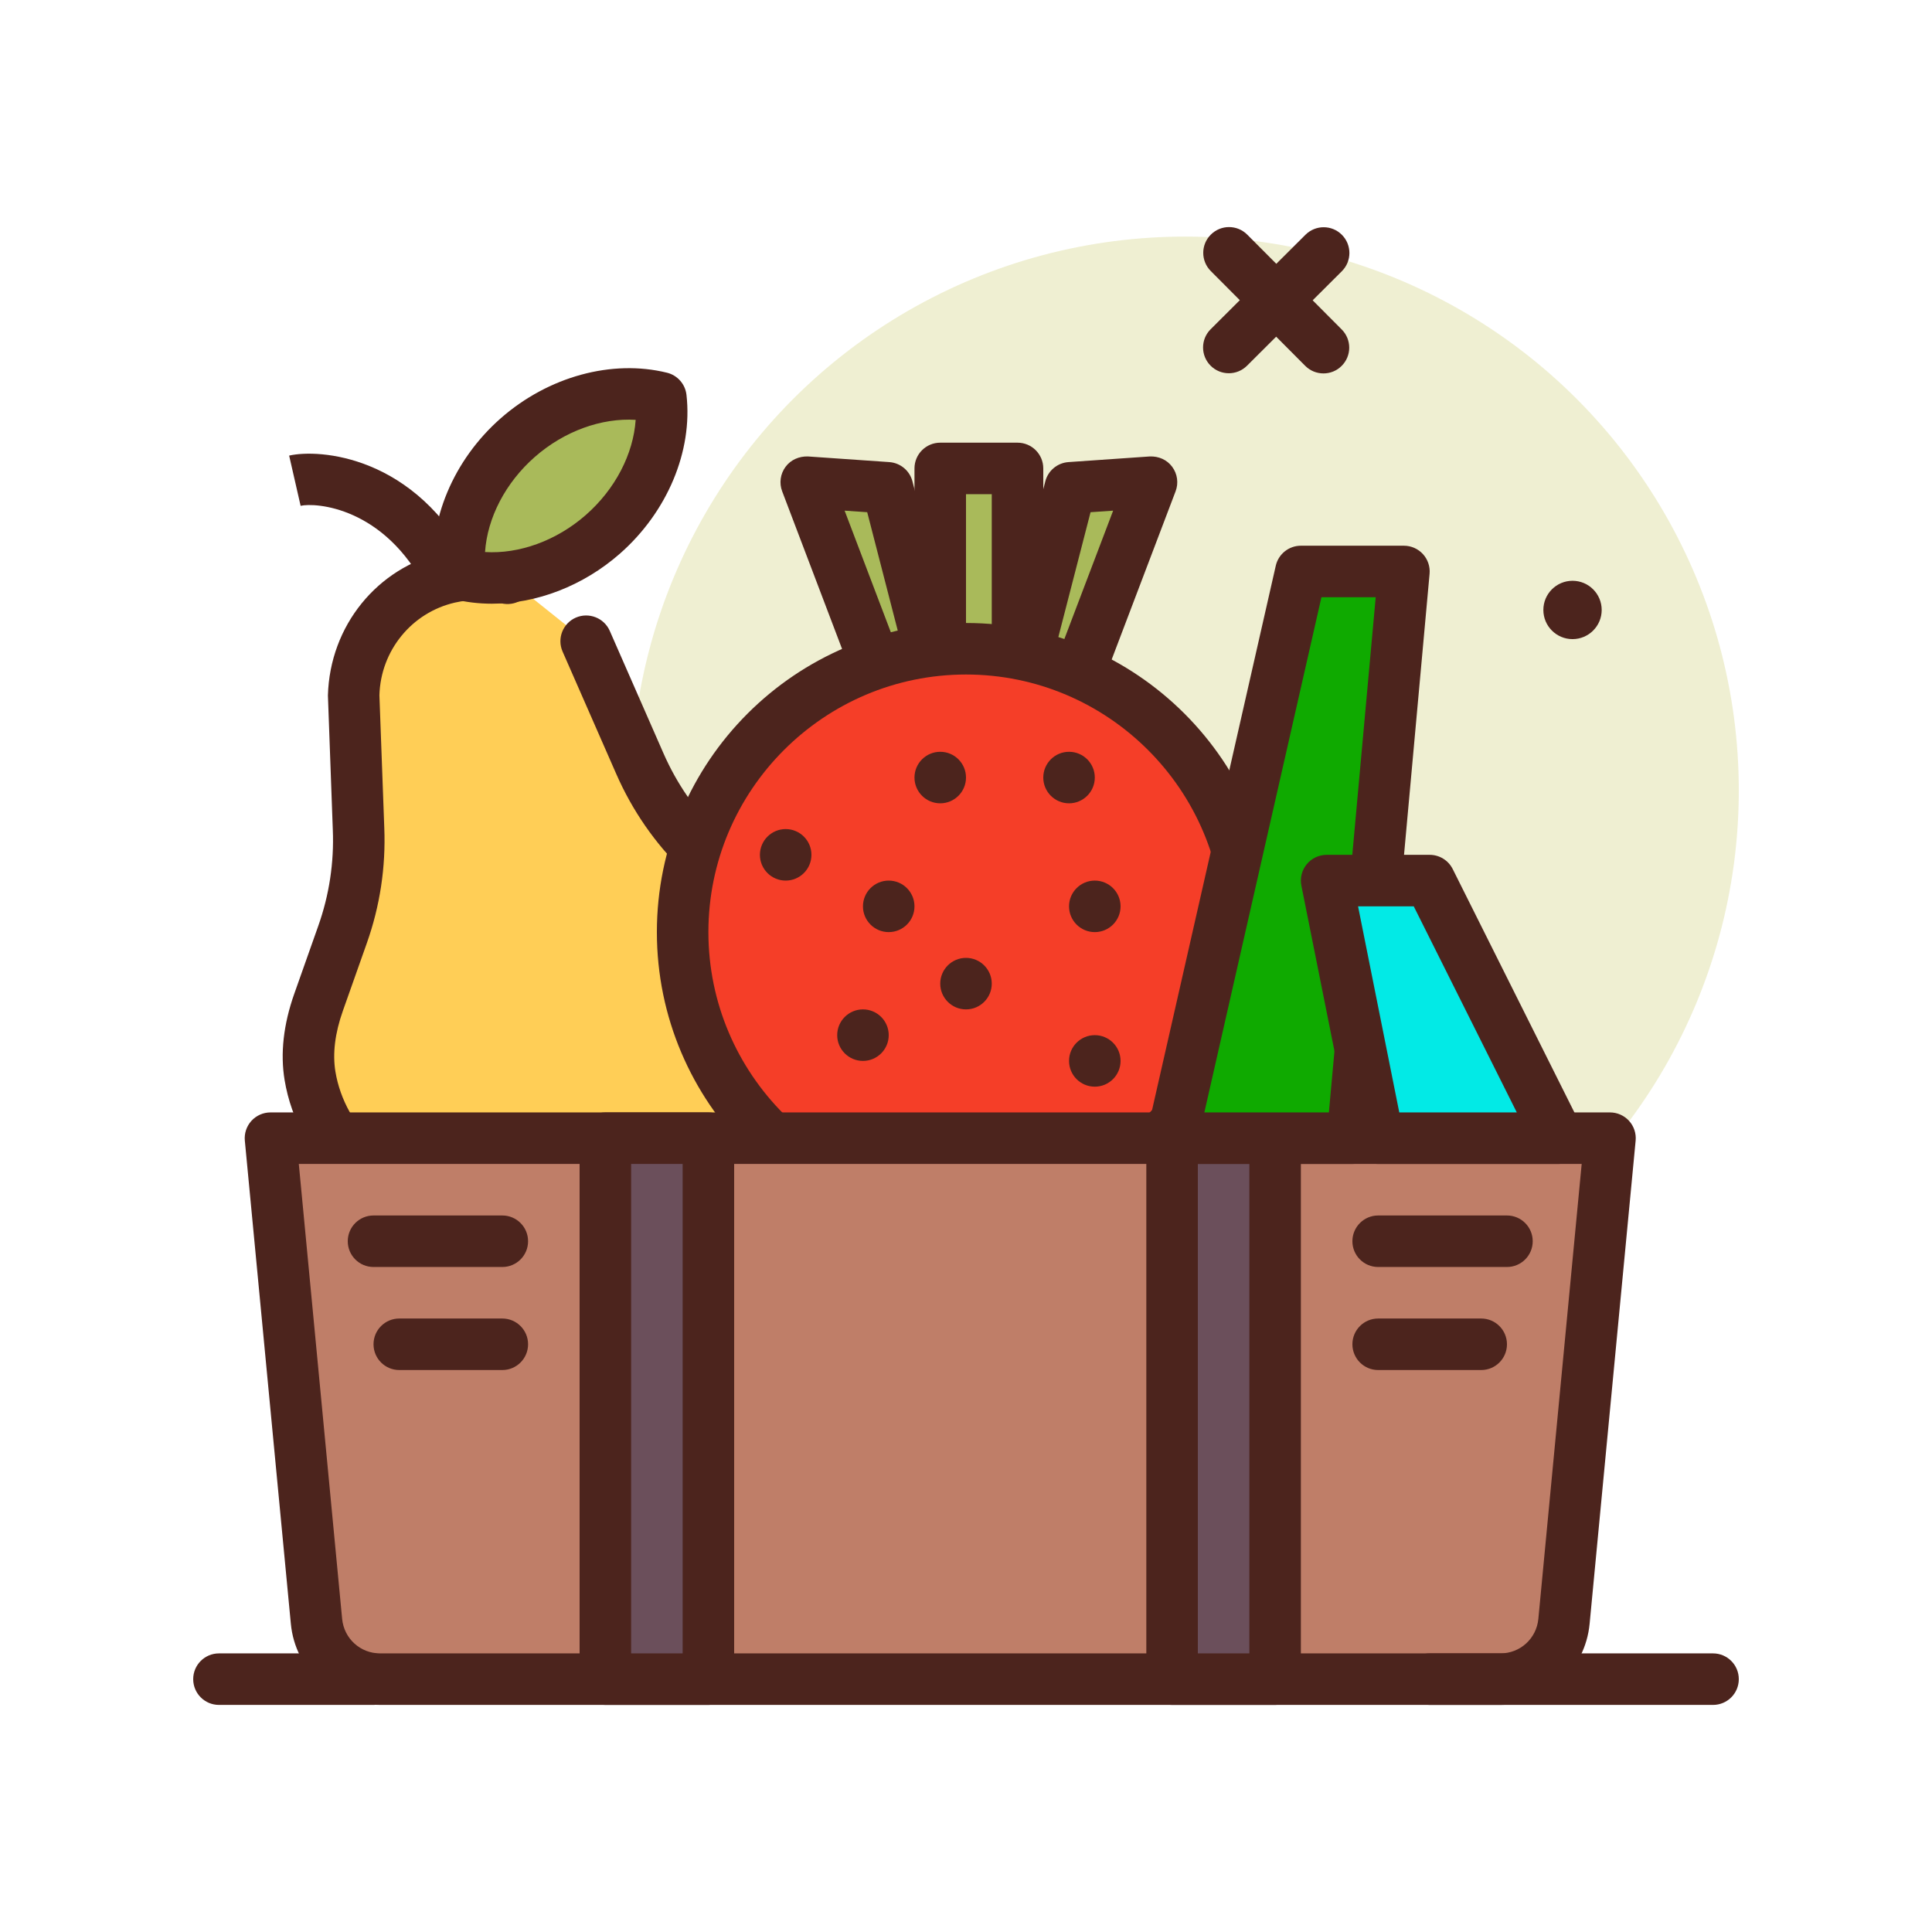 <svg id="fruits" enable-background="new 0 0 300 300" height="512" viewBox="0 0 300 300" width="512" xmlns="http://www.w3.org/2000/svg"><g><circle cx="184" cy="122.738" fill="#efefd2" r="86"/><path d="m190.812 57.957c-1.025 0-2.053-.391-2.834-1.176-1.559-1.566-1.555-4.098.01-5.656l14.723-14.672c1.566-1.559 4.1-1.559 5.658.008s1.555 4.098-.01 5.656l-14.723 14.672c-.781.777-1.802 1.168-2.824 1.168z" fill="#4c241d"/><path d="m205.508 57.984c-1.025 0-2.053-.391-2.834-1.176l-14.668-14.723c-1.559-1.566-1.555-4.098.012-5.656 1.562-1.559 4.098-1.559 5.656.008l14.668 14.723c1.559 1.566 1.555 4.098-.012 5.656-.779.782-1.801 1.168-2.822 1.168z" fill="#4c241d"/><circle cx="244.181" cy="94.713" fill="#4c241d" r="4.529"/><g><path d="m78.816 89.802c-2.872-.752-5.963-.841-9.065-.13-8.711 1.997-14.596 9.638-14.836 18.174l.759 20.863c.222 5.571-.619 11.133-2.478 16.39l-3.728 10.541c-1.294 3.659-1.964 7.592-1.329 11.421.417 2.519 1.271 5.057 2.66 7.554 4.406 7.916 13.139 12.891 22.187 12.425 7.166-.369 13.058-3.744 17.118-8.58 5.958 2.674 12.999 3.087 19.824-.03 8.342-3.81 13.912-12.383 13.953-21.554.012-2.731-.41-5.295-1.183-7.663-1.195-3.66-3.543-6.837-6.299-9.526l-7.483-7.301c-4.04-3.942-7.283-8.626-9.55-13.795l-8.342-19.021" fill="#ffce56"/><path d="m71.797 191.07c-10.023 0-19.525-5.586-24.494-14.512-1.551-2.785-2.598-5.762-3.109-8.84-.686-4.137-.18-8.648 1.502-13.41l3.729-10.543c1.699-4.801 2.457-9.812 2.254-14.898l-.76-20.879c.297-10.832 7.676-19.863 17.941-22.215 3.609-.828 7.406-.77 10.967.156 2.139.559 3.418 2.742 2.861 4.883-.559 2.133-2.744 3.398-4.881 2.859-2.355-.613-4.77-.648-7.16-.102-6.713 1.539-11.537 7.453-11.732 14.387l.758 20.605c.242 6.094-.668 12.109-2.705 17.871l-3.729 10.539c-1.227 3.473-1.615 6.648-1.154 9.438.361 2.168 1.104 4.273 2.209 6.258 3.727 6.695 11.008 10.852 18.486 10.375 5.562-.285 10.625-2.824 14.262-7.152 1.15-1.371 3.066-1.812 4.699-1.078 5.367 2.406 11.234 2.395 16.525-.02 6.914-3.16 11.582-10.363 11.613-17.934.012-2.211-.32-4.367-.984-6.406-.873-2.672-2.652-5.332-5.289-7.902l-7.484-7.301c-4.43-4.32-7.936-9.387-10.422-15.055l-8.342-19.02c-.887-2.023.035-4.383 2.057-5.27 2.025-.875 4.385.039 5.271 2.059l8.342 19.02c2.07 4.723 4.99 8.941 8.68 12.539l7.482 7.301c3.572 3.48 6.033 7.234 7.311 11.148.93 2.855 1.395 5.855 1.379 8.922-.047 10.793-6.439 20.676-16.289 25.176-6.533 2.98-13.678 3.344-20.408 1.102-4.869 4.746-11.158 7.512-17.99 7.863-.466.025-.931.036-1.396.036z" fill="#4c241d"/></g><g><ellipse cx="87.011" cy="75.456" fill="#a9ba5a" rx="20.763" ry="10" transform="matrix(.752 -.66 .66 .752 -28.159 76.121)"/><path d="m76.381 93.742c-2.02 0-4.014-.234-5.941-.711-1.621-.402-2.822-1.773-3.01-3.434-.99-8.746 2.975-18.199 10.348-24.668 7.371-6.465 17.254-9.168 25.805-7.051 1.623.402 2.824 1.773 3.012 3.434.99 8.742-2.975 18.195-10.348 24.668-5.714 5.012-12.935 7.762-19.866 7.762zm-1.065-8.023c5.283.328 11.078-1.742 15.652-5.754 4.572-4.012 7.379-9.461 7.738-14.77-5.301-.324-11.084 1.742-15.652 5.75-4.572 4.012-7.378 9.461-7.738 14.774z" fill="#4c241d"/></g><path d="m66.186 91.484c-6.514-12.812-17.211-13.464-19.506-12.941l-1.781-7.797c4.574-1.055 19.643-.152 28.42 17.113z" fill="#4c241d"/><g><path d="m146.807 110.605-8.746-1.874-12.868-33.859 12.619.875z" fill="#a9ba5a"/><path d="m146.807 114.605c-.279 0-.561-.027-.838-.09l-8.746-1.875c-1.328-.285-2.42-1.223-2.9-2.488l-12.867-33.859c-.486-1.277-.287-2.711.525-3.805.812-1.098 2.115-1.656 3.49-1.609l12.619.875c1.717.121 3.166 1.324 3.596 2.992l8.994 34.859c.346 1.344-.027 2.77-.986 3.77-.764.793-1.809 1.23-2.887 1.23zm-5.78-9.328.289.059-6.656-25.801-3.508-.242z" fill="#4c241d"/></g><g><path d="m157.193 110.605 8.746-1.874 12.868-33.859-12.619.875z" fill="#a9ba5a"/><path d="m157.193 114.605c-1.078 0-2.123-.438-2.887-1.23-.959-1-1.332-2.426-.986-3.77l8.994-34.859c.43-1.668 1.879-2.871 3.596-2.992l12.619-.875c1.398-.055 2.678.512 3.49 1.609.812 1.094 1.012 2.527.525 3.805l-12.867 33.859c-.48 1.266-1.572 2.203-2.9 2.488l-8.746 1.875c-.277.063-.558.09-.838.09zm12.147-35.07-6.656 25.801.289-.059 9.875-25.984z" fill="#4c241d"/></g><g><path d="m146 72.738h12v36h-12z" fill="#a9ba5a"/><path d="m158 112.738h-12c-2.209 0-4-1.789-4-4v-36c0-2.211 1.791-4 4-4h12c2.209 0 4 1.789 4 4v36c0 2.211-1.791 4-4 4zm-8-8h4v-28h-4z" fill="#4c241d"/></g><g><circle cx="150" cy="144.738" fill="#f53e28" r="44"/><path d="m150 192.738c-26.467 0-48-21.531-48-48s21.533-48 48-48 48 21.531 48 48-21.533 48-48 48zm0-88c-22.057 0-40 17.945-40 40s17.943 40 40 40 40-17.945 40-40-17.943-40-40-40z" fill="#4c241d"/></g><g><path d="m150 180.738 8 16 8-16" fill="#f53e28"/><path d="m158 200.738c-1.516 0-2.9-.855-3.578-2.211l-8-16c-.988-1.977-.188-4.379 1.789-5.367 1.98-.984 4.379-.184 5.367 1.789l4.422 8.844 4.422-8.844c.988-1.973 3.387-2.773 5.367-1.789 1.977.988 2.777 3.391 1.789 5.367l-8 16c-.678 1.356-2.062 2.211-3.578 2.211z" fill="#4c241d"/></g><g fill="#4c241d"><circle cx="122" cy="132.738" r="4"/><circle cx="170" cy="164.738" r="4"/><circle cx="166" cy="120.738" r="4"/><circle cx="146" cy="120.738" r="4"/><circle cx="134" cy="160.738" r="4"/><circle cx="150" cy="152.738" r="4"/><circle cx="138" cy="140.738" r="4"/><circle cx="170" cy="140.738" r="4"/></g><g><path d="m232.978 260.738h-173.956c-5.116 0-9.393-3.889-9.878-8.982l-7.144-75.018h208l-7.145 75.018c-.485 5.093-4.762 8.982-9.877 8.982z" fill="#bf7e68"/><path d="m232.979 264.738h-173.958c-7.217 0-13.176-5.418-13.859-12.602l-7.145-75.02c-.105-1.121.266-2.234 1.023-3.07.758-.832 1.832-1.309 2.959-1.309h208c1.127 0 2.201.477 2.959 1.309.758.836 1.129 1.949 1.023 3.07l-7.145 75.02c-.682 7.184-6.641 12.602-13.857 12.602zm-186.581-84 6.729 70.641c.291 3.055 2.824 5.359 5.895 5.359h173.957c3.07 0 5.604-2.305 5.895-5.359l6.729-70.641z" fill="#4c241d"/></g><g><path d="m94 176.738h16v84h-16z" fill="#6b4f5b"/><path d="m110 264.738h-16c-2.209 0-4-1.789-4-4v-84c0-2.211 1.791-4 4-4h16c2.209 0 4 1.789 4 4v84c0 2.211-1.791 4-4 4zm-12-8h8v-76h-8z" fill="#4c241d"/></g><g><path d="m182 176.738h16v84h-16z" fill="#6b4f5b"/><path d="m198 264.738h-16c-2.209 0-4-1.789-4-4v-84c0-2.211 1.791-4 4-4h16c2.209 0 4 1.789 4 4v84c0 2.211-1.791 4-4 4zm-12-8h8v-76h-8z" fill="#4c241d"/></g><path d="m234 196.738h-20c-2.209 0-4-1.789-4-4s1.791-4 4-4h20c2.209 0 4 1.789 4 4s-1.791 4-4 4z" fill="#4c241d"/><path d="m230 212.738h-16c-2.209 0-4-1.789-4-4s1.791-4 4-4h16c2.209 0 4 1.789 4 4s-1.791 4-4 4z" fill="#4c241d"/><path d="m78 196.738h-20c-2.209 0-4-1.789-4-4s1.791-4 4-4h20c2.209 0 4 1.789 4 4s-1.791 4-4 4z" fill="#4c241d"/><path d="m78 212.738h-16c-2.209 0-4-1.789-4-4s1.791-4 4-4h16c2.209 0 4 1.789 4 4s-1.791 4-4 4z" fill="#4c241d"/><g><path d="m210 176.738h-28l20-88h16z" fill="#0faa00"/><path d="m210 180.738h-28c-1.217 0-2.367-.555-3.127-1.504-.758-.953-1.043-2.195-.773-3.383l20-88c.414-1.82 2.033-3.113 3.9-3.113h16c1.123 0 2.195.473 2.953 1.301.758.832 1.133 1.941 1.031 3.062l-8 88c-.187 2.059-1.916 3.637-3.984 3.637zm-22.988-8h19.336l7.271-80h-8.426z" fill="#4c241d"/></g><g><path d="m214 176.738h28l-20-40h-16z" fill="#02eae6"/><path d="m242 180.738h-28c-1.906 0-3.549-1.348-3.922-3.215l-8-40c-.236-1.176.068-2.395.828-3.32s1.895-1.465 3.094-1.465h16c1.516 0 2.9.855 3.578 2.211l20 40c.619 1.238.553 2.711-.176 3.891s-2.015 1.898-3.402 1.898zm-24.721-8h18.248l-16-32h-8.648z" fill="#4c241d"/></g><path d="m266 264.738h-44c-2.209 0-4-1.789-4-4s1.791-4 4-4h44c2.209 0 4 1.789 4 4s-1.791 4-4 4z" fill="#4c241d"/><path d="m58 264.738h-24c-2.209 0-4-1.789-4-4s1.791-4 4-4h24c2.209 0 4 1.789 4 4s-1.791 4-4 4z" fill="#4c241d"/></g></svg>